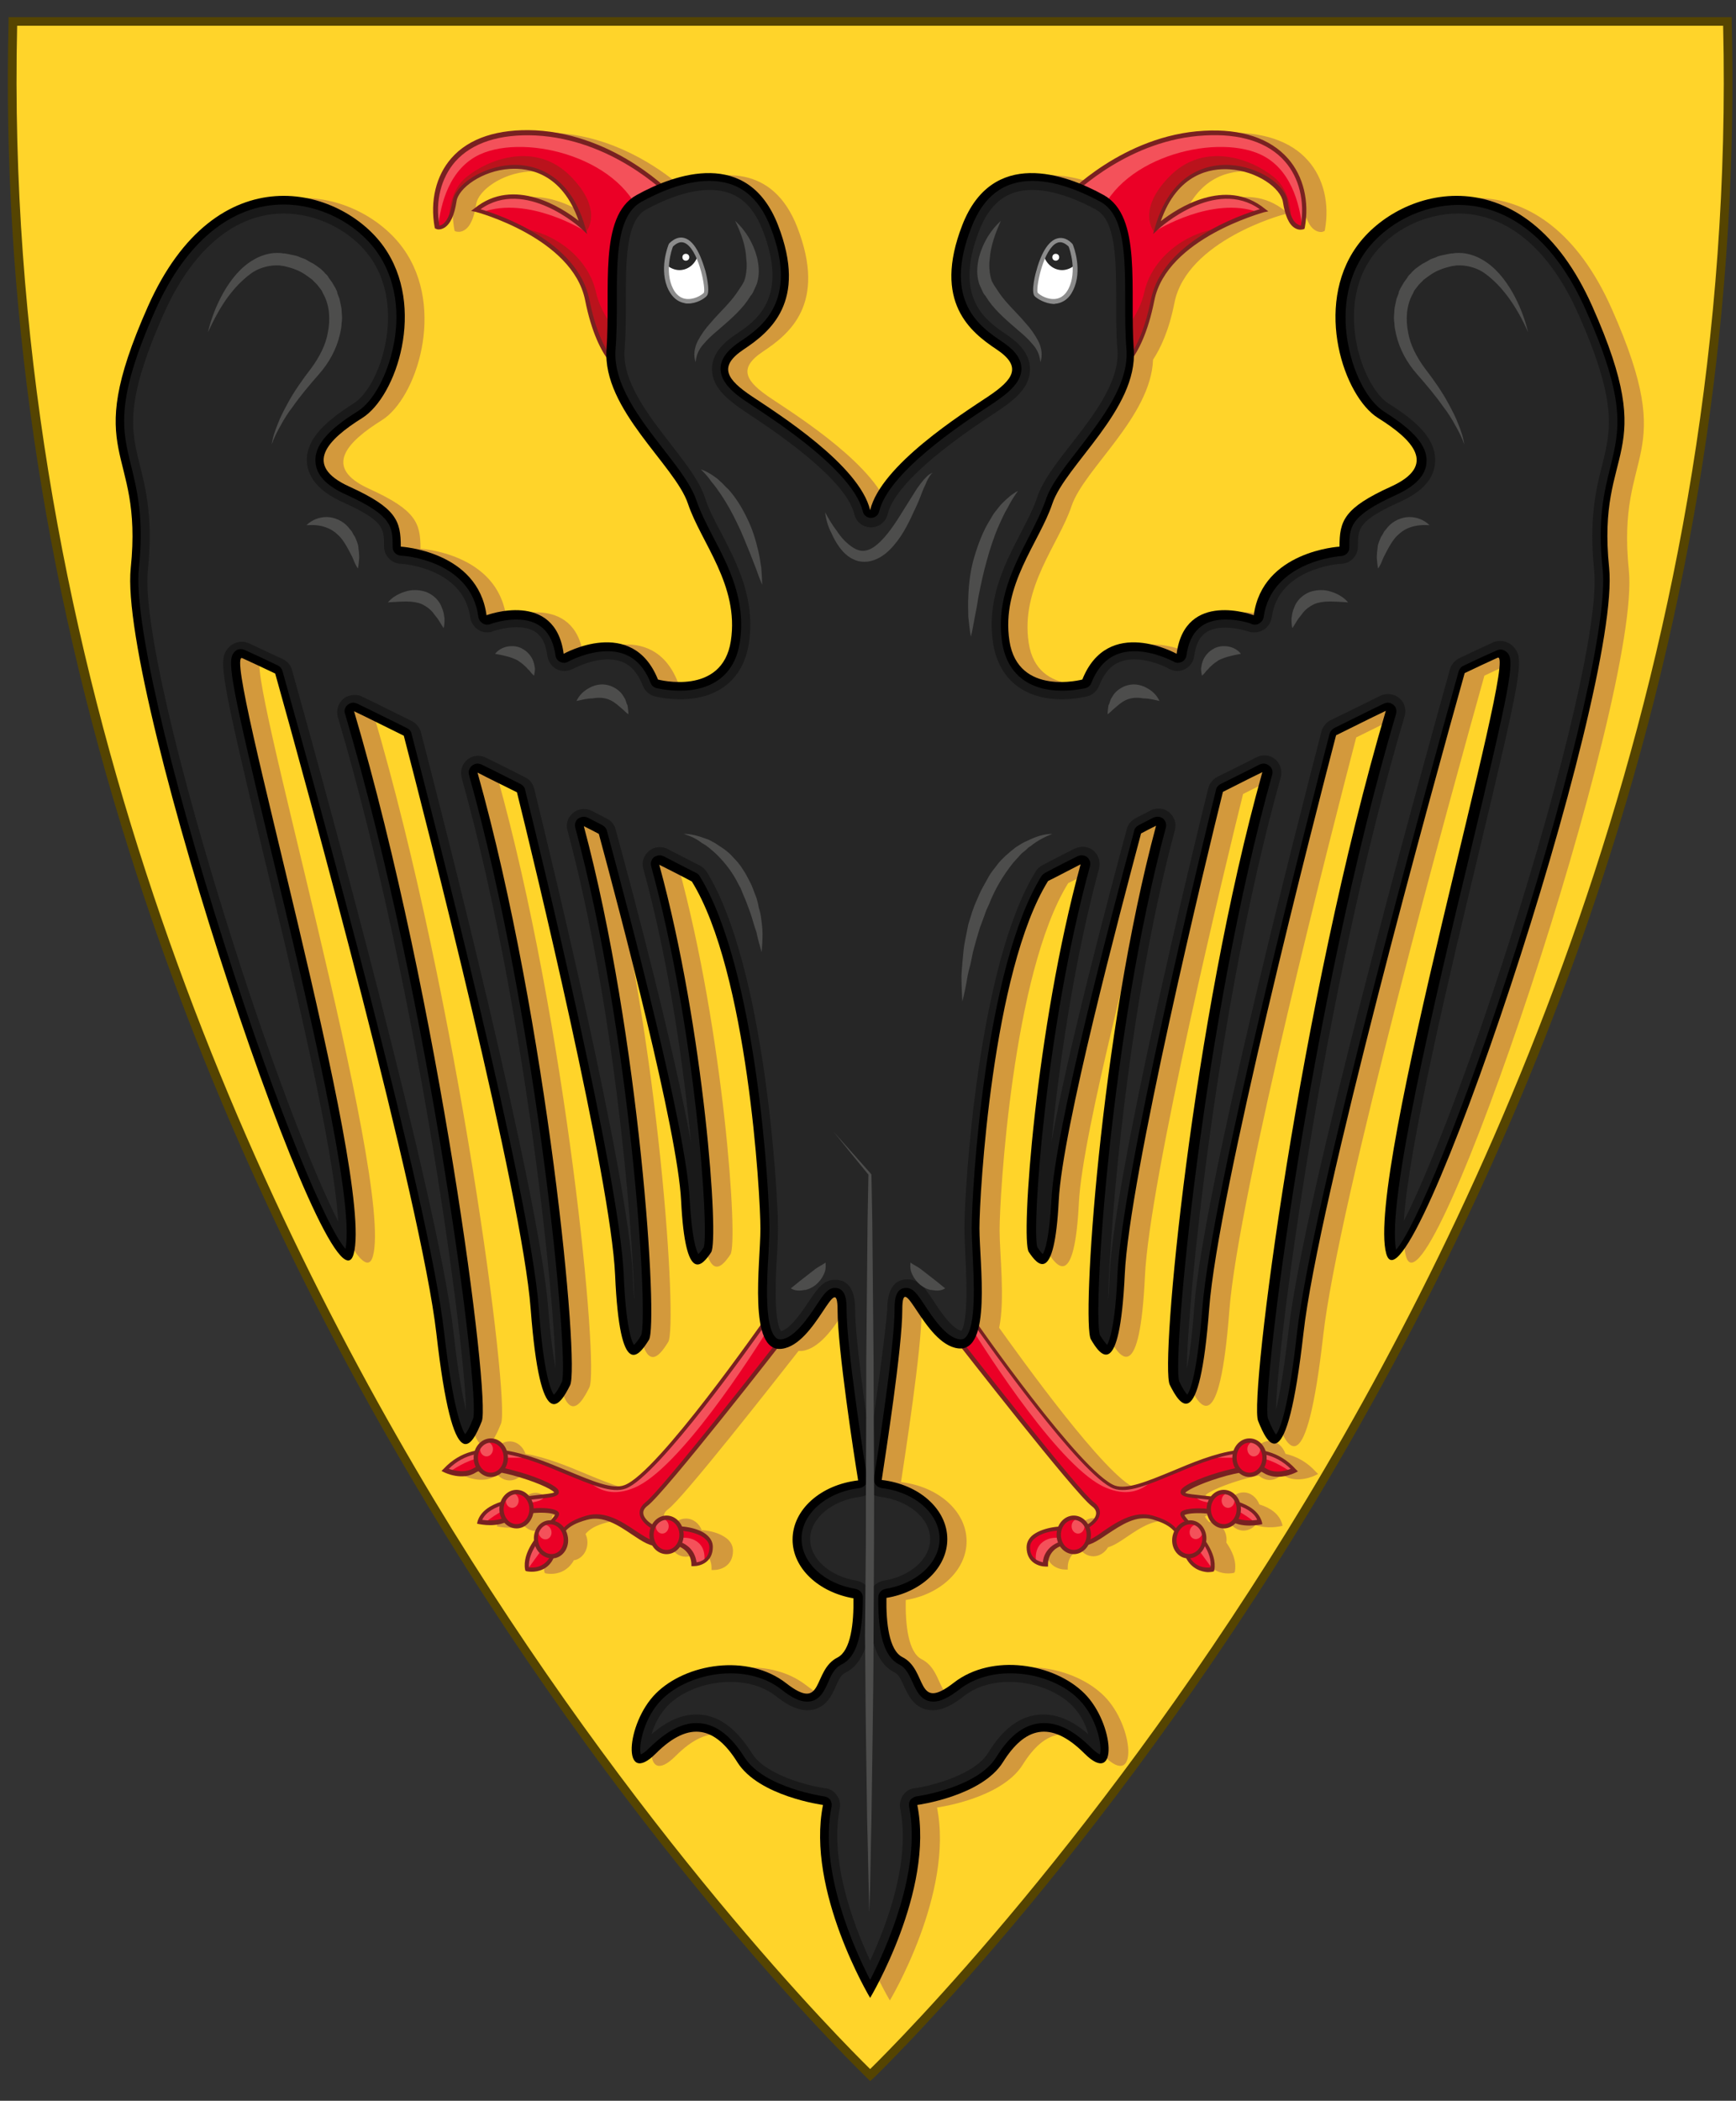 <?xml version="1.0" encoding="utf-8"?>
<!-- Generator: Adobe Illustrator 22.0.1, SVG Export Plug-In . SVG Version: 6.00 Build 0)  -->
<svg version="1.1" id="레이어_1" xmlns="http://www.w3.org/2000/svg" xmlns:xlink="http://www.w3.org/1999/xlink" x="0px"
	 y="0px" viewBox="0 0 405 490" style="enable-background:new 0 0 405 490;" xml:space="preserve">
<rect x="0" y="0" width="405" height="490" fill="#333333" stroke="none"/>
<style type="text/css">
	.st0{fill:#FFD42A;}
	.st1{fill:#554401;}
	.st2{fill:#D3993C;}
	.st3{fill:#EB0026;}
	.st4{fill:#F4515A;}
	.st5{fill:#782121;}
	.st6{fill:#BA131C;}
	.st7{fill:#191919;}
	.st8{fill:#262626;}
	.st9{fill:#FFFFFF;}
	.st10{fill:#8C8C8C;}
	.st11{fill:#4D4D4C;}
</style>
<g>
	<g>
		<path class="st0" d="M403,5H203H3c-7,282,200,479,200,479S410,287,403,5z"/>
	</g>
	<g>
		<path class="st1" d="M203,485.4l-0.7-0.7c-0.5-0.5-52.4-50.3-102.8-134c-29.6-49.1-52.9-100.2-69.2-151.7C9.9,134.7,0.4,69.4,2,5
			l0-1h402l0,1c1.6,64.4-7.9,129.8-28.3,194.1c-16.3,51.5-39.6,102.5-69.2,151.7c-50.4,83.6-102.3,133.5-102.8,134L203,485.4z M4,6
			c-3.3,145,51,266.9,97.2,343.7c47.1,78.2,95.5,126.7,101.8,132.9c6.3-6.2,54.7-54.7,101.8-132.9C351,272.9,405.4,151,402,6H4z"/>
	</g>
	<g>
		<path class="st2" d="M376,72c-16-36-45-28-55-14s-3,35,5,40s14,11,3,16s-12,8-12,14c0,0-18,1-20,16c0,0-16-6-18,9c0,0-16-9-22,6
			c0,0-15,4-17-9s7-23,10-32c2.9-8.6,18.5-20.8,19-34.1c1.7-2.6,3.7-6.7,5-13.3c2.9-14.5,25.4-20.6,25.6-20.6l1-0.2l-0.8-0.6
			c-9.2-7.5-20.5-0.1-24.3,2.9c3.9-11.2,11.7-12.4,16.1-12.1c6.4,0.4,12,4.5,12.4,7.6c0.5,3.2,1.4,5.2,2.8,6.1
			c1,0.6,1.8,0.4,1.9,0.3l0.3-0.1l0.1-0.3c1.1-6.1-0.3-12-3.9-16.1c-4.1-4.7-10.9-6.9-19.6-6.5c-13.6,0.7-24.2,8.1-29.2,12.3
			c-9.2-3.7-21.6-4.9-27.3,9.7c-7,18,2,25,8,29s4,7-2,11s-25,16-27.5,26.5C205,109,186,97,180,93s-8-7-2-11s15-11,8-29
			c-5.7-14.7-18-13.4-27.3-9.7c-5-4.2-15.6-11.6-29.2-12.3c-8.7-0.5-15.5,1.8-19.6,6.5c-3.6,4.1-5,10-3.9,16.1l0.1,0.3l0.3,0.1
			c0.1,0,0.9,0.3,1.9-0.3c1.4-0.8,2.3-2.9,2.8-6.1c0.5-3.2,6-7.2,12.4-7.6c4.4-0.3,12.2,0.9,16.1,12.1c-3.8-3-15.1-10.4-24.3-2.9
			l-0.8,0.6l1,0.2c0.2,0.1,22.7,6.1,25.6,20.6c1.3,6.6,3.2,10.8,5,13.3c0.6,13.3,16.2,25.5,19,34.1c3,9,12,19,10,32s-17,9-17,9
			c-6-15-22-6-22-6c-2-15-18-9-18-9c-2-15-20-16-20-16c0-6-1-9-12-14s-5-11,3-16s15-26,5-40S55,36,39,72s-1,32-4,61s47,178,52,160
			S56,152,61,154c2.4,1.1,5,2.3,7.7,3.6c7.3,26,34.1,123.5,37.6,153.9c4,35.2,8.4,26,10.6,20.5c2.1-5.4-9.9-98.2-29.8-165.6
			c3.8,1.8,7.7,3.8,11.6,5.7c5.1,19.6,27.6,107.1,29.6,133.7c2.3,30.1,6.9,22.4,9.2,17.8c2.3-4.5-5.3-84.9-21.6-142.9
			c3.1,1.6,6.2,3.1,9.2,4.6c3.8,15.3,21.9,90.1,22.9,112.6c1.1,25.1,5.6,18.8,7.9,15.1c2.2-3.7-2.1-71-15.2-119.8
			c1.2,0.6,2.4,1.2,3.5,1.8c4.9,18.1,18.4,69.2,19.2,85.6c1,20,5,15,7,12c1.9-2.8-1.6-52.1-12.1-90.4c4.8,2.4,7.6,3.9,7.6,3.9
			c13,21,16,73,16,81c0,5.2-1.3,16.1,0.1,22.7c-4.7,6.7-24.9,34.8-31.8,37.4c-2.8,1-7.6-1-13.2-3.3c-4.5-1.9-9.6-4-14.4-4.8
			c-0.6-1.7-2-2.9-3.7-2.9c-1.7,0-3.2,1.2-3.7,3c-2.6,0.6-5,1.9-7.1,4.2l-0.5,0.5l0.6,0.3c0.2,0.1,4.3,2.1,7.5,0
			c0.1-0.1,0.3-0.1,0.4-0.2c0.7,0.8,1.7,1.3,2.8,1.3c1,0,1.8-0.4,2.5-1c0.9,0.2,1.8,0.4,2.8,0.6c4.8,1.3,8.9,3.1,9.7,4
			c-0.5,0.3-2.4,0.4-3.8,0.6c-0.7,0.1-1.4,0.2-2.2,0.2c-0.7-0.9-1.8-1.5-2.9-1.5c-1.7,0-3.1,1.2-3.7,2.8c-2.5,0.9-4.6,2.3-5.3,4.5
			l-0.1,0.5l0.5,0.1c0.1,0,3,0.7,5.8-0.3c0.7,0.8,1.7,1.3,2.8,1.3c1.9,0,3.5-1.5,3.9-3.6c2.3-0.2,4.5,0,5.1,0.3
			c-0.1,0.3-0.5,0.8-1,1.3c-0.4,0-0.8,0-1.1,0.1c-2,0.5-3.2,2.5-2.9,4.7c-1.4,2-2.4,4.3-2,6.7l0.1,0.3l0.3,0.1c0,0,0.5,0.1,1.2,0.1
			c1.4,0,3.8-0.5,5.3-3.2c0.1,0,0.1,0,0.2,0c2.1-0.5,3.4-2.9,2.8-5.3c-0.1-0.3-0.2-0.6-0.3-0.8c0.9-1.1,2.3-2,5-2.7
			c3.8-1.1,7.3,1.3,10.5,3.4c1.6,1.1,3.1,2.1,4.5,2.5c0.7,1.3,2,2.1,3.4,2.1c1.3,0,2.4-0.7,3.1-1.7c0.4,0.2,0.8,0.4,1.2,0.7
			c1.1,0.9,1.7,2.1,1.7,3.6v0.5h0.5c1.6,0,4.5-0.9,4.5-4.5c0-1.3-0.7-2.5-2.1-3.3c-1.4-0.9-3.4-1.4-5.2-1.5c-0.6-1.6-2-2.7-3.7-2.7
			c-1.4,0-2.6,0.8-3.3,2c-0.6-0.4-1.2-0.9-1.5-1.5c-0.6-1-0.4-1.9,0.7-2.7c3.5-2.6,24.2-29,30.4-36.9c0.3,0,0.5,0,0.8,0
			c8-1,13-19,13-9c0,8.8,3.8,33.7,4.8,39.7c-8.7,1-15.3,6.8-15.3,13.8c0,6.7,6.1,12.3,14.2,13.7c0.1,5.8-0.6,12.2-3.7,13.8
			c-6,3-3,13-12,6s-23.5-4.5-30.5,2.5s-8,22,0,14s14-6,19,2s20,10,20,10c-4,20,11,45,11,45s15-25,11-45c0,0,15-2,20-10s11-10,19-2
			s7-7,0-14S236,386,227,393s-6-3-12-6c-3.1-1.6-3.8-8-3.7-13.8c8.1-1.3,14.2-7,14.2-13.7c0-7-6.6-12.8-15.3-13.8
			c0.9-6,4.8-30.9,4.8-39.7c0-10,5,8,13,9c0.3,0,0.6,0,0.8,0c6.2,7.9,26.9,34.3,30.4,36.9c1.1,0.8,1.3,1.7,0.7,2.7
			c-0.4,0.6-0.9,1.1-1.5,1.5c-0.7-1.2-1.9-2-3.3-2c-1.6,0-3,1.1-3.7,2.7c-1.8,0.1-3.8,0.6-5.2,1.5c-1.4,0.9-2.1,2-2.1,3.3
			c0,3.6,2.9,4.5,4.5,4.5h0.5v-0.5c0-1.5,0.6-2.7,1.7-3.6c0.4-0.3,0.7-0.5,1.2-0.7c0.7,1.1,1.9,1.7,3.1,1.7c1.4,0,2.7-0.9,3.4-2.1
			c1.4-0.4,2.9-1.4,4.5-2.5c3.1-2.1,6.7-4.5,10.5-3.4c2.7,0.8,4.1,1.7,5,2.7c-0.1,0.3-0.2,0.5-0.3,0.8c-0.6,2.4,0.7,4.8,2.8,5.3
			c0.1,0,0.1,0,0.2,0c1.5,2.7,3.8,3.2,5.3,3.2c0.7,0,1.2-0.1,1.2-0.1l0.3-0.1l0.1-0.3c0.4-2.4-0.6-4.7-2-6.7
			c0.3-2.2-0.9-4.3-2.9-4.7c-0.4-0.1-0.8-0.1-1.1-0.1c-0.5-0.5-0.9-1-1-1.3c0.6-0.4,2.8-0.6,5.1-0.3c0.4,2,2,3.6,3.9,3.6
			c1.1,0,2.1-0.5,2.8-1.3c2.8,1,5.7,0.3,5.8,0.3l0.5-0.1l-0.1-0.5c-0.7-2.3-2.7-3.7-5.3-4.5c-0.6-1.6-2-2.8-3.7-2.8
			c-1.2,0-2.2,0.6-2.9,1.5c-0.8-0.1-1.5-0.2-2.2-0.2c-1.5-0.2-3.3-0.3-3.8-0.6c0.7-0.9,4.9-2.7,9.7-4c1-0.3,1.9-0.5,2.8-0.6
			c0.7,0.6,1.6,1,2.5,1c1.1,0,2.1-0.5,2.8-1.3c0.2,0.1,0.3,0.1,0.4,0.2c3.2,2.1,7.3,0.1,7.5,0l0.6-0.3l-0.5-0.5
			c-2.1-2.3-4.5-3.6-7.1-4.2c-0.6-1.7-2-3-3.7-3c-1.7,0-3.1,1.2-3.7,2.9c-4.9,0.8-9.9,2.9-14.4,4.8c-5.6,2.3-10.4,4.4-13.2,3.3
			c-6.9-2.6-27-30.7-31.8-37.4c1.4-6.6,0.1-17.4,0.1-22.7c0-8,3-60,16-81c0,0,2.8-1.4,7.6-3.9c-10.5,38.3-14,87.5-12.1,90.4
			c2,3,6,8,7-12c0.8-16.4,14.4-67.5,19.2-85.6c1.1-0.6,2.3-1.2,3.5-1.8c-13.1,48.8-17.4,116.1-15.2,119.8c2.2,3.8,6.7,10,7.9-15.1
			c1-22.5,19.1-97.3,22.9-112.6c3-1.5,6.1-3.1,9.2-4.6c-16.3,58.1-23.9,138.4-21.6,142.9c2.3,4.6,6.9,12.3,9.2-17.8
			c2-26.7,24.5-114.2,29.6-133.7c3.9-1.9,7.8-3.9,11.6-5.7C308,233.8,296,326.6,298.1,332c2.2,5.5,6.6,14.7,10.6-20.5
			c3.4-30.4,30.3-127.9,37.6-153.9c2.7-1.3,5.3-2.5,7.7-3.6c5-2-31,121-26,139s55-131,52-160S392,108,376,72z"/>
		<g>
			<path class="st3" d="M166,361c0,1.8-0.8,2.8-1.7,3.3c-1.1,0.7-2.3,0.7-2.3,0.7c0-4-4-6-8-5c-0.6,0.1-1.1,0.1-1.8-0.1h0
				c-3.9-1.2-9.2-7.6-15.2-5.9c-7,2-6,5-8,9c-1.8,3.7-5.4,3.1-5.9,3c0,0-0.1,0-0.1,0c-0.8-4.6,4.4-9.3,6.4-11.6
				c0.6-0.7,0.8-1.2,0.6-1.4c-1-1-8-1-11,1c-2,1.3-4.5,1.3-5.9,1.2c-0.7-0.1-1.1-0.2-1.1-0.2c1.4-4.9,10.3-5.4,15-5.9
				c2-0.2,3.3-0.5,3-1.1c-1-2-16-7-19-5c-2.1,1.4-4.8,0.8-6.1,0.3c-0.5-0.2-0.9-0.3-0.9-0.3c5.1-5.5,12-5.1,18.8-3
				c5.2,1.6,10.5,4.2,14.9,5.8c3.4,1.3,6.3,2,8.3,1.2c8-3,33-39,33-39l4,4c0,0-28,36-32,39s3,7,5,6S166,357,166,361z"/>
		</g>
		<g>
			<path class="st3" d="M157,46l-1.4,5.3l-8,29.8L146,87c0,0-6-2-9-17c-1.6-8.1-9-13.5-15.5-16.8c-3.7-1.9-7.1-3.1-9-3.7h0
				c-1-0.3-1.5-0.5-1.5-0.5c10.4-8.5,23.6,2.7,24.9,3.9C136,53,136,53,136,53c0,0,0,0,0-0.1c-0.1-0.4-0.3-0.8-0.4-1.2
				c-7-20.8-28.6-11.6-29.6-4.7c-0.3,2-0.7,3.3-1.2,4.3c0,0,0,0,0,0c-0.2,0.4-0.5,0.7-0.7,1c-0.8,0.8-1.5,0.8-1.9,0.8
				c-0.1,0-0.2,0-0.2,0c-2-11,4-23,23-22S157,46,157,46z"/>
		</g>
		<g>
			<path class="st4" d="M179.9,308.9c-4.5,7.3-21.5,33.8-31.9,38.1c-4.7,2-8,0.8-10.3-1.2c3.4,1.3,6.3,2,8.3,1.2c8-3,33-39,33-39
				L179.9,308.9z"/>
		</g>
		<g>
			<path class="st4" d="M122.8,340H113c-3,0-6.5,2.2-8.1,3.3c-0.5-0.2-0.9-0.3-0.9-0.3C109.1,337.5,116,337.9,122.8,340z"/>
		</g>
		<g>
			<path class="st4" d="M127,349.1c-0.7,1.7-5.6,1.2-9,2.9c-2,1-3.7,2.2-4.9,3.2c-0.7-0.1-1.1-0.2-1.1-0.2
				C113.4,350.1,122.3,349.6,127,349.1z"/>
		</g>
		<g>
			<path class="st4" d="M129.4,354.4c0,1.7-1.1,4.6-3.4,7.6c-1.1,1.5-2.1,2.9-2.9,4c0,0-0.1,0-0.1,0
				C122.2,361.4,127.4,356.7,129.4,354.4z"/>
		</g>
		<g>
			<path class="st4" d="M164.3,364.3c-1.1,0.7-2.3,0.7-2.3,0.7c0-4-4-6-8-5c-0.6,0.1-1.1,0.1-1.8-0.1c2.3-0.1,4.8-0.4,5.8-0.9
				C159.8,358.1,165,358.8,164.3,364.3z"/>
		</g>
		<g>
			<g>
				<path class="st5" d="M124.1,366.6c-0.7,0-1.2-0.1-1.2-0.1l-0.3-0.1l-0.1-0.3c-0.7-4.1,2.9-8.1,5.3-10.7c0.7-0.8,1.5-1.7,1.7-2.1
					c-1.1-0.7-7.4-0.8-10.3,1.1c-3.1,2.1-7.2,1.1-7.4,1.1l-0.5-0.1l0.1-0.5c1.4-4.8,9-5.6,14.1-6.2c1.5-0.2,3.3-0.3,3.8-0.6
					c-0.7-0.9-4.9-2.7-9.7-4c-4.2-1.1-7.5-1.4-8.5-0.7c-3.2,2.1-7.3,0.1-7.5,0l-0.6-0.3l0.5-0.5c7.8-8.4,19.6-3.4,29,0.5
					c5.6,2.3,10.4,4.4,13.2,3.3c7.8-2.9,32.5-38.5,32.8-38.8l0.3-0.5l4.7,4.7l-0.3,0.3c-1.1,1.5-28.1,36.1-32.1,39.1
					c-1.1,0.8-1.3,1.7-0.7,2.7c1.1,1.8,4.2,3,5.2,2.5c1.6-0.8,6.1-0.4,8.6,1.1c1.4,0.9,2.1,2,2.1,3.3c0,3.6-2.9,4.5-4.5,4.5h-0.5
					V365c0-1.5-0.6-2.7-1.7-3.6c-1.4-1.1-3.6-1.5-5.7-0.9c-1.9,0.5-4.1-1-6.5-2.6c-3.1-2.1-6.7-4.5-10.5-3.4c-5.1,1.4-5.7,3.3-6.6,6
					c-0.3,0.8-0.6,1.8-1.1,2.8C128,366.1,125.5,366.6,124.1,366.6z M123.4,365.6c0.9,0.1,3.6,0.2,5.1-2.8c0.5-0.9,0.8-1.8,1.1-2.7
					c0.9-2.7,1.7-5,7.3-6.6c4.2-1.2,8.2,1.4,11.3,3.5c2.3,1.5,4.2,2.8,5.7,2.5c2.4-0.6,4.9-0.2,6.5,1.1c1.2,0.9,1.9,2.3,2.1,3.8
					c1-0.1,3-0.8,3-3.5c0-1-0.6-1.8-1.7-2.5c-2.3-1.4-6.4-1.7-7.6-1.1c-1.6,0.8-5.2-0.8-6.5-2.9c-0.9-1.4-0.5-2.9,0.9-4
					c3.7-2.8,28.7-34.8,31.6-38.6l-3.3-3.3c-3.2,4.5-25.3,35.8-32.9,38.7c-3.2,1.2-8.1-0.9-13.9-3.3c-9-3.8-20.1-8.5-27.4-1.3
					c1.2,0.4,3.8,1.1,5.9-0.2c1.8-1.2,6.6-0.2,9.3,0.6c3.9,1,9.6,3.1,10.4,4.6c0.1,0.3,0.1,0.5,0,0.8c-0.4,0.7-1.7,0.9-4.7,1.2
					c-4.6,0.5-11.4,1.2-13.1,4.9c1.2,0.2,3.9,0.4,6.1-1c3.1-2.1,10.4-2.2,11.6-0.9c0.7,0.7-0.2,1.6-1.8,3.4
					C126.4,358.4,123.1,362,123.4,365.6z"/>
			</g>
		</g>
		<g>
			<ellipse class="st3" cx="114.5" cy="340" rx="3.5" ry="4"/>
		</g>
		<g>
			<ellipse class="st4" cx="113.5" cy="338" rx="1.5" ry="1.7"/>
		</g>
		<g>
			<g>
				<path class="st5" d="M114.5,344.5c-2.2,0-4-2-4-4.5s1.8-4.5,4-4.5s4,2,4,4.5S116.7,344.5,114.5,344.5z M114.5,336.5
					c-1.7,0-3,1.6-3,3.5s1.3,3.5,3,3.5s3-1.6,3-3.5S116.2,336.5,114.5,336.5z"/>
			</g>
		</g>
		<g>
			<ellipse class="st3" cx="120.5" cy="352" rx="3.5" ry="4"/>
		</g>
		<g>
			<ellipse class="st4" cx="119.5" cy="350" rx="1.5" ry="1.7"/>
		</g>
		<g>
			<g>
				<path class="st5" d="M120.5,356.5c-2.2,0-4-2-4-4.5s1.8-4.5,4-4.5s4,2,4,4.5S122.7,356.5,120.5,356.5z M120.5,348.5
					c-1.7,0-3,1.6-3,3.5s1.3,3.5,3,3.5s3-1.6,3-3.5S122.2,348.5,120.5,348.5z"/>
			</g>
		</g>
		<g>
			<ellipse class="st3" cx="155.5" cy="358" rx="3.5" ry="4"/>
		</g>
		<g>
			<ellipse class="st4" cx="154.5" cy="356" rx="1.5" ry="1.7"/>
		</g>
		<g>
			<g>
				<path class="st5" d="M155.5,362.5c-2.2,0-4-2-4-4.5s1.8-4.5,4-4.5s4,2,4,4.5S157.7,362.5,155.5,362.5z M155.5,354.5
					c-1.7,0-3,1.6-3,3.5s1.3,3.5,3,3.5s3-1.6,3-3.5S157.2,354.5,155.5,354.5z"/>
			</g>
		</g>
		<g>
			<ellipse transform="matrix(0.972 -0.236 0.236 0.972 -81.07 40.451)" class="st3" cx="128.5" cy="359" rx="3.5" ry="4"/>
		</g>
		<g>
			
				<ellipse transform="matrix(0.972 -0.236 0.236 0.972 -80.708 40.062)" class="st4" cx="127.1" cy="357.3" rx="1.5" ry="1.7"/>
		</g>
		<g>
			<g>
				<path class="st5" d="M129.6,363.4c-2.1,0.5-4.4-1-4.9-3.4c-0.6-2.4,0.7-4.8,2.8-5.3c2.1-0.5,4.4,1,4.9,3.4
					C133,360.5,131.7,362.9,129.6,363.4z M127.7,355.6c-1.6,0.4-2.5,2.2-2.1,4.1s2.1,3.1,3.7,2.7c1.6-0.4,2.5-2.2,2.1-4.1
					S129.3,355.2,127.7,355.6z"/>
			</g>
		</g>
		<g>
			<path class="st4" d="M157,46l-1.4,5.3L150,52c-4-15-27-21-38-16c-7.2,3.3-9.2,11.6-9.8,17c-0.1,0-0.2,0-0.2,0c-2-11,4-23,23-22
				S157,46,157,46z"/>
		</g>
		<g>
			<path class="st4" d="M136.3,53.8c0,0-13.1-8.2-23.8-4.3c0,0,0,0,0,0c-1-0.3-1.5-0.5-1.5-0.5c10.4-8.5,23.6,2.7,24.9,3.9
				L136.3,53.8z"/>
		</g>
		<g>
			<path class="st6" d="M147.6,81.1L146,87c0,0-6-2-9-17c-1.6-8.1-9-13.5-15.5-16.8c8.7,1.3,15.8,7.4,17.5,14.8
				C140.3,74,144.8,78.7,147.6,81.1z"/>
		</g>
		<g>
			<path class="st6" d="M136.8,54l-0.8-1.1c-0.1-0.4-0.3-0.8-0.4-1.2c-7-20.8-28.6-11.6-29.6-4.7c-0.3,2-0.7,3.3-1.2,4.3
				c0-2.8,0.6-7.1,3.9-9.9C114,37,125,33,133,41S136.8,54,136.8,54z"/>
		</g>
		<g>
			<g>
				<path class="st5" d="M146.3,87.6l-0.5-0.2c-0.3-0.1-6.3-2.3-9.3-17.4c-2.9-14.5-25.4-20.6-25.6-20.6l-1-0.2l0.8-0.6
					c9.2-7.5,20.5-0.1,24.3,2.9c-3.9-11.2-11.7-12.4-16.1-12.1c-6.4,0.4-12,4.5-12.4,7.6c-0.5,3.2-1.4,5.2-2.8,6.1
					c-1,0.6-1.8,0.4-1.9,0.3l-0.3-0.1l-0.1-0.3c-1.1-6.1,0.3-12,3.9-16.1c4.1-4.7,10.9-6.9,19.6-6.5c19,1,32.2,15,32.3,15.2l0.2,0.2
					L146.3,87.6z M112.1,48.8c4.5,1.3,22.7,7.6,25.4,21.1c2.4,12.1,6.7,15.5,8.2,16.4l10.8-40.1c-1.7-1.7-14.1-13.7-31.5-14.6
					c-8.4-0.4-14.9,1.7-18.8,6.1c-3.3,3.8-4.7,9.2-3.7,14.9c0.2,0,0.5-0.1,0.8-0.3c0.7-0.5,1.7-1.8,2.3-5.3c0.6-4,6.9-8,13.3-8.5
					c4-0.3,13.6,0.6,17.6,14.4l0.5,1.7l-1.3-1.2C135.5,53.2,122.5,41.4,112.1,48.8z"/>
			</g>
		</g>
		<g>
			<path class="st3" d="M240,361c0,1.8,0.8,2.8,1.7,3.3c1.1,0.7,2.3,0.7,2.3,0.7c0-4,4-6,8-5c0.6,0.1,1.1,0.1,1.8-0.1h0
				c3.9-1.2,9.2-7.6,15.2-5.9c7,2,6,5,8,9c1.8,3.7,5.4,3.1,5.9,3c0,0,0.1,0,0.1,0c0.8-4.6-4.4-9.3-6.4-11.6
				c-0.6-0.7-0.8-1.2-0.6-1.4c1-1,8-1,11,1c2,1.3,4.5,1.3,5.9,1.2c0.7-0.1,1.1-0.2,1.1-0.2c-1.4-4.9-10.3-5.4-15-5.9
				c-2-0.2-3.3-0.5-3-1.1c1-2,16-7,19-5c2.1,1.4,4.8,0.8,6.1,0.3c0.5-0.2,0.9-0.3,0.9-0.3c-5.1-5.5-12-5.1-18.8-3
				c-5.2,1.6-10.5,4.2-14.9,5.8c-3.4,1.3-6.3,2-8.3,1.2c-8-3-33-39-33-39l-4,4c0,0,28,36,32,39s-3,7-5,6S240,357,240,361z"/>
		</g>
		<g>
			<path class="st3" d="M249,46l1.4,5.3l8,29.8L260,87c0,0,6-2,9-17c1.6-8.1,9-13.5,15.5-16.8c3.7-1.9,7.1-3.1,9-3.7h0
				c1-0.3,1.5-0.5,1.5-0.5c-10.4-8.5-23.6,2.7-24.9,3.9C270,53,270,53,270,53c0,0,0,0,0-0.1c0.1-0.4,0.3-0.8,0.4-1.2
				c7-20.8,28.6-11.6,29.6-4.7c0.3,2,0.7,3.3,1.2,4.3c0,0,0,0,0,0c0.2,0.4,0.5,0.7,0.7,1c0.8,0.8,1.5,0.8,1.9,0.8c0.1,0,0.2,0,0.2,0
				c2-11-4-23-23-22S249,46,249,46z"/>
		</g>
		<g>
			<path class="st4" d="M226.1,308.9c4.5,7.3,21.5,33.8,31.9,38.1c4.7,2,8,0.8,10.3-1.2c-3.4,1.3-6.3,2-8.3,1.2c-8-3-33-39-33-39
				L226.1,308.9z"/>
		</g>
		<g>
			<path class="st4" d="M283.2,340h9.8c3,0,6.5,2.2,8.1,3.3c0.5-0.2,0.9-0.3,0.9-0.3C296.9,337.5,290,337.9,283.2,340z"/>
		</g>
		<g>
			<path class="st4" d="M279,349.1c0.7,1.7,5.6,1.2,9,2.9c2,1,3.7,2.2,4.9,3.2c0.7-0.1,1.1-0.2,1.1-0.2
				C292.6,350.1,283.7,349.6,279,349.1z"/>
		</g>
		<g>
			<path class="st4" d="M276.6,354.4c0,1.7,1.1,4.6,3.4,7.6c1.1,1.5,2.1,2.9,2.9,4c0,0,0.1,0,0.1,0
				C283.8,361.4,278.6,356.7,276.6,354.4z"/>
		</g>
		<g>
			<path class="st4" d="M241.7,364.3c1.1,0.7,2.3,0.7,2.3,0.7c0-4,4-6,8-5c0.6,0.1,1.1,0.1,1.8-0.1c-2.3-0.1-4.8-0.4-5.8-0.9
				C246.2,358.1,241,358.8,241.7,364.3z"/>
		</g>
		<g>
			<g>
				<path class="st5" d="M276.6,363.2c-0.5-1-0.8-2-1.1-2.8c-0.9-2.6-1.5-4.5-6.6-6c-3.8-1.1-7.3,1.3-10.5,3.4
					c-2.5,1.7-4.6,3.1-6.5,2.6c-2.1-0.5-4.2-0.2-5.7,0.9c-1.1,0.9-1.7,2.1-1.7,3.6v0.5H244c-1.6,0-4.5-0.9-4.5-4.5
					c0-1.3,0.7-2.5,2.1-3.3c2.5-1.5,7-2,8.6-1.1c0.9,0.5,4.1-0.7,5.2-2.5c0.6-1,0.4-1.9-0.7-2.7c-4-3-30.9-37.6-32.1-39.1l-0.3-0.3
					l4.7-4.7l0.3,0.5c0.2,0.4,25,35.9,32.8,38.8c2.8,1,7.6-1,13.2-3.3c9.5-4,21.3-9,29-0.5l0.5,0.5l-0.6,0.3c-0.2,0.1-4.3,2.1-7.5,0
					c-1-0.7-4.3-0.4-8.5,0.7c-4.8,1.3-8.9,3.1-9.7,4c0.5,0.3,2.4,0.4,3.8,0.6c5.1,0.5,12.7,1.3,14.1,6.2l0.1,0.5l-0.5,0.1
					c-0.2,0-4.3,1-7.4-1.1c-2.8-1.9-9.2-1.8-10.3-1.1c0.2,0.4,1,1.3,1.7,2.1c2.4,2.6,6,6.6,5.3,10.7l-0.1,0.3l-0.3,0.1
					c0,0-0.5,0.1-1.2,0.1C280.5,366.6,278,366.1,276.6,363.2z M277.4,356c-1.6-1.7-2.5-2.7-1.8-3.4c1.2-1.2,8.6-1.1,11.6,0.9
					c2.1,1.4,4.9,1.2,6.1,1c-1.6-3.7-8.5-4.4-13.1-4.9c-3-0.3-4.3-0.5-4.7-1.2c-0.1-0.2-0.1-0.5,0-0.8c0.7-1.5,6.5-3.6,10.4-4.6
					c2.7-0.7,7.5-1.8,9.3-0.6c2,1.4,4.7,0.7,5.9,0.2c-7.3-7.2-18.4-2.5-27.4,1.3c-5.8,2.4-10.7,4.5-13.9,3.3
					c-7.6-2.9-29.7-34.2-32.9-38.7l-3.3,3.3c2.9,3.7,27.9,35.8,31.6,38.6c1.5,1.1,1.8,2.6,0.9,4c-1.3,2-4.9,3.6-6.5,2.9
					c-1.2-0.6-5.3-0.4-7.6,1.1c-1.1,0.7-1.7,1.5-1.7,2.5c0,2.7,2.1,3.3,3,3.5c0.1-1.5,0.9-2.9,2.1-3.8c1.7-1.3,4.1-1.7,6.5-1.1
					c1.5,0.4,3.5-0.9,5.7-2.5c3.1-2.1,7.1-4.7,11.3-3.5c5.6,1.6,6.3,3.9,7.3,6.6c0.3,0.8,0.6,1.7,1.1,2.7c1.5,3,4.2,2.9,5.1,2.8
					C282.9,362,279.6,358.4,277.4,356z"/>
			</g>
		</g>
		<g>
			<ellipse class="st3" cx="291.5" cy="340" rx="3.5" ry="4"/>
		</g>
		<g>
			<ellipse class="st4" cx="292.5" cy="338" rx="1.5" ry="1.7"/>
		</g>
		<g>
			<g>
				<path class="st5" d="M287.5,340c0-2.5,1.8-4.5,4-4.5s4,2,4,4.5s-1.8,4.5-4,4.5S287.5,342.5,287.5,340z M288.5,340
					c0,1.9,1.3,3.5,3,3.5s3-1.6,3-3.5s-1.3-3.5-3-3.5S288.5,338.1,288.5,340z"/>
			</g>
		</g>
		<g>
			<ellipse class="st3" cx="285.5" cy="352" rx="3.5" ry="4"/>
		</g>
		<g>
			<ellipse class="st4" cx="286.5" cy="350" rx="1.5" ry="1.7"/>
		</g>
		<g>
			<g>
				<path class="st5" d="M281.5,352c0-2.5,1.8-4.5,4-4.5s4,2,4,4.5s-1.8,4.5-4,4.5S281.5,354.5,281.5,352z M282.5,352
					c0,1.9,1.3,3.5,3,3.5s3-1.6,3-3.5s-1.3-3.5-3-3.5S282.5,350.1,282.5,352z"/>
			</g>
		</g>
		<g>
			<ellipse class="st3" cx="250.5" cy="358" rx="3.5" ry="4"/>
		</g>
		<g>
			<ellipse class="st4" cx="251.5" cy="356" rx="1.5" ry="1.7"/>
		</g>
		<g>
			<g>
				<path class="st5" d="M246.5,358c0-2.5,1.8-4.5,4-4.5s4,2,4,4.5s-1.8,4.5-4,4.5S246.5,360.5,246.5,358z M247.5,358
					c0,1.9,1.3,3.5,3,3.5s3-1.6,3-3.5s-1.3-3.5-3-3.5S247.5,356.1,247.5,358z"/>
			</g>
		</g>
		<g>
			
				<ellipse transform="matrix(0.236 -0.972 0.972 0.236 -136.835 543.969)" class="st3" cx="277.5" cy="359" rx="4" ry="3.5"/>
		</g>
		<g>
			
				<ellipse transform="matrix(0.236 -0.972 0.972 0.236 -134.073 544.067)" class="st4" cx="278.9" cy="357.3" rx="1.7" ry="1.5"/>
		</g>
		<g>
			<g>
				<path class="st5" d="M273.6,358.1c0.6-2.4,2.8-3.9,4.9-3.4c2.1,0.5,3.4,2.9,2.8,5.3c-0.6,2.4-2.8,3.9-4.9,3.4
					C274.3,362.9,273,360.5,273.6,358.1z M274.6,358.3c-0.5,1.9,0.5,3.7,2.1,4.1c1.6,0.4,3.3-0.8,3.7-2.7s-0.5-3.7-2.1-4.1
					C276.7,355.2,275,356.4,274.6,358.3z"/>
			</g>
		</g>
		<g>
			<path class="st4" d="M249,46l1.4,5.3L256,52c4-15,27-21,38-16c7.2,3.3,9.2,11.6,9.8,17c0.1,0,0.2,0,0.2,0c2-11-4-23-23-22
				S249,46,249,46z"/>
		</g>
		<g>
			<path class="st4" d="M269.7,53.8c0,0,13.1-8.2,23.8-4.3c0,0,0,0,0,0c1-0.3,1.5-0.5,1.5-0.5c-10.4-8.5-23.6,2.7-24.9,3.9
				L269.7,53.8z"/>
		</g>
		<g>
			<path class="st6" d="M258.4,81.1L260,87c0,0,6-2,9-17c1.6-8.1,9-13.5,15.5-16.8c-8.7,1.3-15.8,7.4-17.5,14.8
				C265.7,74,261.2,78.7,258.4,81.1z"/>
		</g>
		<g>
			<path class="st6" d="M269.2,54l0.8-1.1c0.1-0.4,0.3-0.8,0.4-1.2c7-20.8,28.6-11.6,29.6-4.7c0.3,2,0.7,3.3,1.2,4.3
				c0-2.8-0.6-7.1-3.9-9.9C292,37,281,33,273,41S269.2,54,269.2,54z"/>
		</g>
		<g>
			<g>
				<path class="st5" d="M248.4,45.9l0.2-0.2c0.1-0.1,13.4-14.2,32.3-15.2c8.7-0.5,15.5,1.8,19.6,6.5c3.6,4.1,5,10,3.9,16.1
					l-0.1,0.3l-0.3,0.1c-0.1,0-0.9,0.3-1.9-0.3c-1.4-0.8-2.3-2.9-2.8-6.1c-0.5-3.2-6-7.2-12.4-7.6c-4.4-0.3-12.2,0.9-16.1,12.1
					c3.8-3,15.1-10.4,24.3-2.9l0.8,0.6l-1,0.2c-0.2,0.1-22.7,6.1-25.6,20.6c-3,15.1-9.1,17.3-9.3,17.4l-0.5,0.2L248.4,45.9z
					 M270.3,53.4l-1.3,1.2l0.5-1.7c4-13.8,13.7-14.7,17.6-14.4c6.4,0.4,12.8,4.5,13.3,8.5c0.5,3.5,1.5,4.9,2.3,5.3
					c0.3,0.2,0.6,0.3,0.8,0.3c0.9-5.7-0.4-11.1-3.7-14.9c-3.9-4.5-10.4-6.6-18.8-6.1c-17.3,0.9-29.8,13-31.5,14.6l10.8,40.1
					c1.4-0.8,5.8-4.3,8.2-16.4c2.7-13.5,20.9-19.8,25.4-21.1C283.5,41.4,270.5,53.2,270.3,53.4z"/>
			</g>
		</g>
		<path d="M371.5,71.5c-16-36-45-28-55-14s-3,35,5,40s14,11,3,16s-12,8-12,14c0,0-18,1-20,16c0,0-16-6-18,9c0,0-16-9-22,6
			c0,0-15,4-17-9s7-23,10-32s20-22,19-36s2-31-7-36s-26-11-33,7s2,25,8,29s4,7-2,11s-25,16-27.5,26.5c-2.5-10.5-21.5-22.5-27.5-26.5
			s-8-7-2-11s15-11,8-29s-24-12-33-7s-6,22-7,36s16,27,19,36s12,19,10,32s-17,9-17,9c-6-15-22-6-22-6c-2-15-18-9-18-9
			c-2-15-20-16-20-16c0-6-1-9-12-14s-5-11,3-16s15-26,5-40s-39-22-55,14s-1,32-4,61s47,178,52,160s-31-141-26-139
			c2.4,1.1,5,2.3,7.7,3.6c7.3,26,34.1,123.5,37.6,153.9c4,35.2,8.4,26,10.6,20.5c2.1-5.4-9.9-98.2-29.8-165.6
			c3.8,1.8,7.7,3.8,11.6,5.7c5.1,19.6,27.6,107.1,29.6,133.7c2.3,30.1,6.9,22.4,9.2,17.8c2.3-4.5-5.3-84.9-21.6-142.9
			c3.1,1.6,6.2,3.1,9.2,4.6c3.8,15.3,21.9,90.1,22.9,112.6c1.1,25.1,5.6,18.8,7.9,15.1c2.2-3.7-2.1-71-15.2-119.8
			c1.2,0.6,2.4,1.2,3.5,1.8c4.9,18.1,18.4,69.2,19.2,85.6c1,20,5,15,7,12c1.9-2.8-1.6-52.1-12.1-90.4c4.8,2.4,7.6,3.9,7.6,3.9
			c13,21,16,73,16,81s-3,29,5,28s13-19,13-9c0,8.8,3.8,33.7,4.8,39.7c-8.7,1-15.3,6.8-15.3,13.8c0,6.7,6.1,12.3,14.2,13.7
			c0.1,5.8-0.6,12.2-3.7,13.8c-6,3-3,13-12,6S160,388,153,395s-8,22,0,14s14-6,19,2s20,10,20,10c-4,20,11,45,11,45s15-25,11-45
			c0,0,15-2,20-10s11-10,19-2s7-7,0-14s-21.5-9.5-30.5-2.5s-6-3-12-6c-3.1-1.6-3.8-8-3.7-13.8c8.1-1.3,14.2-7,14.2-13.7
			c0-7-6.6-12.8-15.3-13.8c0.9-6,4.8-30.9,4.8-39.7c0-10,5,8,13,9s5-20,5-28s3-60,16-81c0,0,2.8-1.4,7.6-3.9
			c-10.5,38.3-14,87.5-12.1,90.4c2,3,6,8,7-12c0.8-16.4,14.4-67.5,19.2-85.6c1.1-0.6,2.3-1.2,3.5-1.8
			c-13.1,48.8-17.4,116.1-15.2,119.8c2.2,3.8,6.7,10,7.9-15.1c1-22.5,19.1-97.3,22.9-112.6c3-1.5,6.1-3.1,9.2-4.6
			c-16.3,58.1-23.9,138.4-21.6,142.9c2.3,4.6,6.9,12.3,9.2-17.8c2-26.7,24.5-114.2,29.6-133.7c3.9-1.9,7.8-3.9,11.6-5.7
			c-19.9,67.4-31.9,160.2-29.8,165.6c2.2,5.5,6.6,14.7,10.6-20.5c3.4-30.4,30.3-127.9,37.6-153.9c2.7-1.3,5.3-2.5,7.7-3.6
			c5-2-31,121-26,139s55-131,52-160S387.5,107.5,371.5,71.5z"/>
		<path class="st7" d="M203,461.8c-3.7-7.2-12-25.5-9-40.4c0.1-0.5,0-1.1-0.3-1.6c-0.3-0.4-0.8-0.7-1.4-0.8c-0.1,0-14.1-2-18.6-9.1
			c-3.4-5.4-7.1-8-11.2-8c-3.5,0-7,1.9-10.9,5.7c-1.1,1.1-1.8,1.5-2.1,1.6c-0.6-1.7,0.6-8.5,4.9-12.8c3.7-3.7,9.9-6.1,16-6.1
			c4.6,0,8.7,1.3,11.8,3.7c2.5,2,4.4,2.9,6.1,2.9c2.9,0,4-2.5,4.9-4.5c0.7-1.7,1.5-3.4,3.2-4.2c3.4-1.7,4.9-6.8,4.9-15.6
			c0-1-0.7-1.8-1.7-2c-7.3-1.2-12.6-6.1-12.6-11.7c0-5.8,5.8-10.9,13.5-11.8c0.5-0.1,1-0.3,1.4-0.8s0.5-1,0.4-1.5
			c-0.8-5-4.8-30.6-4.8-39.4c0-1.6,0-5-2.7-5c-1.6,0-2.6,1.4-4.3,4c-2,3-5.1,7.6-8.2,8c-0.1,0-0.2,0-0.3,0c-0.4,0-0.7-0.1-1.1-0.5
			c-2.6-2.7-2-13.4-1.6-19.7c0.1-2.3,0.2-4.3,0.2-5.8c0-8.7-3-60.6-16.3-82.1c-0.2-0.3-0.5-0.6-0.8-0.7c0,0-2.8-1.4-7.6-3.9
			c-0.3-0.1-0.6-0.2-0.9-0.2c-0.5,0-0.9,0.2-1.3,0.4c-0.6,0.5-0.9,1.3-0.7,2.1c10.4,37.9,13.5,84.5,12.3,88.9
			c-0.6,0.9-1,1.4-1.3,1.6c-0.5-0.9-1.5-3.7-2-12.7c-0.8-16.3-13.8-65.6-19.3-86c-0.1-0.5-0.5-1-1-1.3l-3.5-1.8
			c-0.3-0.1-0.6-0.2-0.9-0.2c-0.5,0-0.9,0.2-1.3,0.4c-0.6,0.5-0.9,1.3-0.7,2.1c13,48.3,17.1,113.1,15.4,118.4
			c-0.8,1.4-1.4,2-1.7,2.3c-0.6-0.9-1.9-4.4-2.4-16.5c-1-22.7-19.3-98.1-23-113c-0.1-0.6-0.5-1-1-1.3c-3-1.5-6.1-3.1-9.2-4.6
			c-0.3-0.1-0.6-0.2-0.9-0.2c-0.5,0-0.9,0.2-1.3,0.5c-0.6,0.5-0.9,1.3-0.7,2.1c16.1,57.4,23.4,136.3,21.7,141.6
			c-0.9,1.9-1.5,2.7-1.9,3c-0.7-1-2.4-4.9-3.5-20.1c-2-27-25.1-116.4-29.7-134.1c-0.1-0.6-0.5-1-1.1-1.3c-3.9-1.9-7.8-3.9-11.6-5.7
			c-0.3-0.1-0.6-0.2-0.9-0.2c-0.5,0-0.9,0.2-1.3,0.5c-0.6,0.5-0.9,1.3-0.6,2.1c20,67.7,31.5,158.5,29.9,164.3
			c-0.9,2.3-1.5,3.3-1.9,3.7c-0.8-1.2-2.8-5.8-4.9-23.8c-3.4-30.3-29.7-125.7-37.7-154.2c-0.2-0.6-0.5-1-1.1-1.3
			c-2.7-1.3-5.3-2.5-7.7-3.6c-0.4-0.1-0.6-0.2-0.9-0.2c-0.7,0-1.3,0.3-1.7,0.9c-1.6,2-0.4,8,8.8,46.4c8.3,34.4,19.5,81.3,17.3,92.6
			c-4.3-4.8-15.7-31.5-28.1-70.6c-13.4-42-21.3-76.6-20.1-88.1c1.2-11.7-0.4-18.2-1.8-23.9c-2.1-8.5-3.8-15.2,5.7-36.5
			C43.4,56.4,54,47.7,66.2,47.7c8.4,0,16.9,4.3,21.7,11c5.6,7.9,4.9,17.1,3.9,21.9c-1.4,6.9-4.7,13-8.3,15.3
			c-7.1,4.4-10.2,8.1-9.9,11.9c0.2,3,2.5,5.5,7.2,7.6c10.8,4.9,10.8,7.5,10.8,12.2c0,1.1,0.8,1.9,1.9,2c0.7,0,16.4,1.1,18.1,14.3
			c0.1,0.6,0.4,1.1,1,1.5c0.3,0.2,0.7,0.3,1,0.3c0.2,0,0.5,0,0.7-0.1c0,0,2.9-1.1,6.1-1.1c5.4,0,8.4,2.8,9.2,8.4
			c0.1,0.7,0.5,1.2,1.1,1.5c0.3,0.1,0.6,0.2,0.9,0.2c0.3,0,0.7-0.1,1-0.3c0,0,4.4-2.4,9.1-2.4c4.8,0,8.1,2.4,10.1,7.4
			c0.2,0.6,0.7,1,1.3,1.2c0.1,0,2.5,0.6,5.5,0.6c7.9,0,12.9-4,14-11.3c1.5-9.7-2.6-17.7-6.3-24.7c-1.5-2.9-2.9-5.7-3.8-8.3
			c-1.2-3.6-4.2-7.5-7.7-12c-5.5-7.1-11.8-15.2-11.2-23.3c0.3-3.6,0.3-7.3,0.3-11c0-10.4,0-20.2,5.7-23.4c4-2.2,10-4.9,15.9-4.9
			c6.8,0,11.5,3.6,14.3,10.9c6.7,17.3-2.4,23.4-7.2,26.6c-1.9,1.3-4.5,3.4-4.5,6.3c0,3.2,3.1,5.8,6.5,8l1.2,0.8
			c6.4,4.2,23.3,15.4,25.5,24.5c0.2,0.9,1,1.5,1.9,1.5s1.7-0.6,1.9-1.5c2.2-9.1,19.1-20.3,25.5-24.5l1.2-0.8c3.4-2.3,6.5-4.8,6.5-8
			c0-3-2.6-5-4.5-6.3c-4.9-3.3-14-9.3-7.2-26.6c2.8-7.3,7.5-10.9,14.3-10.9c6.2,0,12.6,3.1,15.9,4.9c5.7,3.2,5.7,13,5.7,23.4
			c0,3.6,0,7.4,0.3,11c0.6,8.1-5.7,16.1-11.2,23.3c-3.5,4.5-6.5,8.3-7.7,12c-0.9,2.6-2.3,5.3-3.8,8.3c-3.6,7-7.8,15-6.3,24.7
			c1.1,7.3,6.1,11.3,14,11.3c3,0,5.4-0.6,5.5-0.6c0.6-0.2,1.1-0.6,1.3-1.2c2-5,5.3-7.4,10.1-7.4c4.7,0,9,2.4,9.1,2.4
			c0.3,0.2,0.6,0.3,1,0.3c0.3,0,0.6-0.1,0.9-0.2c0.6-0.3,1-0.9,1.1-1.5c0.8-5.7,3.8-8.4,9.2-8.4c3.3,0,6.1,1,6.1,1.1
			c0.2,0.1,0.5,0.1,0.7,0.1c0.4,0,0.7-0.1,1-0.3c0.5-0.3,0.9-0.8,1-1.4c1.8-13.2,18-14.3,18.1-14.3c1.1-0.1,1.9-0.9,1.9-2
			c0-4.7,0-7.3,10.8-12.2c4.6-2.1,7-4.6,7.2-7.6c0.3-3.8-2.8-7.4-9.9-11.9c-3.6-2.3-7-8.4-8.3-15.3c-1-4.8-1.7-14,3.9-21.9
			c4.8-6.7,13.3-11,21.7-11c12.2,0,22.8,8.7,29.8,24.6c9.5,21.3,7.8,28,5.7,36.5c-1.4,5.7-3.1,12.2-1.8,23.9
			c1.2,11.5-6.7,46.1-20.1,88.1c-12.5,39.1-23.8,65.8-28.1,70.6c-2.2-11.3,9-58.2,17.3-92.6c9.2-38.4,10.4-44.5,8.8-46.5
			c-0.4-0.5-1.1-0.9-1.7-0.9c-0.3,0-0.6,0.1-0.9,0.2c-2.5,1.1-5.1,2.3-7.8,3.6c-0.5,0.2-0.9,0.7-1.1,1.3
			c-8,28.5-34.2,123.9-37.7,154.2c-2,18-4,22.6-4.9,23.8c-0.4-0.5-1-1.5-1.9-3.8c-1.6-5.8,9.9-96.6,29.9-164.3
			c0.2-0.8,0-1.6-0.6-2.1c-0.4-0.3-0.8-0.5-1.3-0.5c-0.3,0-0.6,0.1-0.9,0.2c-3.8,1.8-7.7,3.8-11.6,5.7c-0.5,0.3-0.9,0.7-1.1,1.3
			c-4.6,17.7-27.6,107.1-29.7,134.1c-1.2,15.2-2.8,19.1-3.5,20.1c-0.3-0.3-1-1.2-1.9-3.1c-1.7-5.2,5.6-84.1,21.7-141.5
			c0.2-0.8,0-1.6-0.7-2.1c-0.4-0.3-0.8-0.5-1.3-0.5c-0.3,0-0.6,0.1-0.9,0.2c-3.1,1.6-6.2,3.1-9.2,4.6c-0.5,0.3-0.9,0.7-1,1.3
			c-3.7,14.9-21.9,90.3-23,113c-0.5,12.1-1.9,15.6-2.4,16.5c-0.3-0.3-0.8-0.9-1.7-2.3c-1.7-5.2,2.4-70,15.4-118.4
			c0.2-0.8-0.1-1.6-0.7-2.1c-0.4-0.3-0.8-0.4-1.3-0.4c-0.3,0-0.6,0.1-0.9,0.2l-3.5,1.8c-0.5,0.3-0.9,0.7-1,1.3
			c-5.5,20.4-18.5,69.7-19.3,86c-0.5,9-1.5,11.9-2,12.7c-0.3-0.2-0.7-0.7-1.3-1.6c-1.3-4.4,1.9-51,12.3-88.9
			c0.2-0.8-0.1-1.6-0.7-2.1c-0.4-0.3-0.8-0.4-1.3-0.4c-0.3,0-0.6,0.1-0.9,0.2c-4.8,2.4-7.6,3.9-7.6,3.9c-0.3,0.2-0.6,0.4-0.8,0.7
			c-13.3,21.5-16.3,73.4-16.3,82.1c0,1.6,0.1,3.5,0.2,5.8c0.3,6.4,0.9,17-1.6,19.7c-0.3,0.3-0.6,0.5-1.1,0.5c-0.1,0-0.2,0-0.3,0
			c-3.2-0.4-6.2-5-8.2-8c-1.7-2.6-2.7-4-4.3-4c-2.7,0-2.7,3.4-2.7,5c0,8.7-4,34.3-4.8,39.4c-0.1,0.5,0.1,1.1,0.4,1.5
			c0.3,0.4,0.8,0.7,1.4,0.8c7.7,0.9,13.5,6,13.5,11.8c0,5.6-5.3,10.5-12.6,11.7c-1,0.2-1.7,1-1.7,2c-0.1,8.8,1.5,13.9,4.8,15.6
			c1.7,0.8,2.4,2.5,3.2,4.2c0.9,2,2,4.5,4.9,4.5c1.6,0,3.5-0.9,6.1-2.9c3.1-2.4,7.2-3.7,11.8-3.7c6.1,0,12.3,2.3,16,6.1
			c4.3,4.3,5.5,11.1,4.9,12.8c-0.3-0.1-1-0.5-2.1-1.6c-3.8-3.8-7.4-5.7-10.9-5.7c-4.2,0-7.9,2.6-11.2,8c-4.4,7.1-18.4,9.1-18.6,9.1
			c-0.5,0.1-1,0.4-1.4,0.8c-0.3,0.5-0.4,1-0.3,1.6C215,436.4,206.7,454.6,203,461.8z"/>
		<path class="st8" d="M203,457.3c-3.9-8.4-9.5-23.2-7.1-35.5c0.2-1.1,0-2.2-0.7-3.1c-0.6-0.9-1.6-1.5-2.7-1.6
			c-3.7-0.5-13.9-3-17.1-8.2c-3.8-6-8-9-12.9-9c-3.5,0-6.9,1.5-10.5,4.6c0.6-2.1,1.8-4.6,3.8-6.7c3.4-3.4,9-5.5,14.6-5.5
			c4.1,0,7.8,1.1,10.6,3.3c2.9,2.3,5.2,3.3,7.3,3.3c4.2,0,5.8-3.5,6.7-5.6c0.6-1.4,1.2-2.7,2.3-3.2c3.2-1.6,5.1-5.3,5.7-11.4
			c0.6,6.1,2.5,9.8,5.7,11.4c1,0.5,1.6,1.8,2.2,3.2c1,2.1,2.5,5.6,6.7,5.6c2.1,0,4.4-1,7.3-3.3c2.8-2.2,6.5-3.3,10.6-3.3
			c5.6,0,11.2,2.1,14.6,5.5c2,2,3.2,4.5,3.8,6.7c-3.6-3.1-7-4.6-10.5-4.6c-4.9,0-9.2,2.9-12.9,9c-3.3,5.2-13.5,7.7-17.1,8.2
			c-1.1,0.1-2.1,0.7-2.7,1.6c-0.6,0.9-0.9,2-0.7,3.1C212.5,434.1,206.9,448.9,203,457.3z M203,371.3c-0.5-1.3-1.6-2.3-3.1-2.6
			c-6.3-1-10.9-5.1-10.9-9.7c0-4.8,5.1-9.1,11.8-9.9c0.8-0.1,1.6-0.5,2.2-1c0.6,0.6,1.4,0.9,2.2,1c6.7,0.8,11.8,5,11.8,9.9
			c0,4.6-4.6,8.7-10.9,9.7C204.6,369,203.5,370,203,371.3z M203,336.4c-1.4-9.7-3.5-24.7-3.5-30.9c0-4.7-1.6-7-4.7-7
			c-2.7,0-4.1,2.1-6,4.9c-1.5,2.3-4.4,6.6-6.6,7.1c-1.8-2.6-1.2-13.8-0.9-18.1c0.1-2.3,0.2-4.3,0.2-5.9c0-8.7-3.1-61.2-16.6-83.1
			c-0.4-0.6-0.9-1.1-1.6-1.5c0,0-2.8-1.4-7.6-3.9c-0.6-0.3-1.2-0.4-1.8-0.4c-0.9,0-1.8,0.3-2.5,0.9c-1.2,1-1.8,2.6-1.3,4.2
			c6,21.8,9.4,46.2,11.1,63.8c-3.9-21.8-13.1-56.7-17.6-73.1c-0.3-1.1-1-2-2.1-2.5l-3.5-1.8c-0.6-0.3-1.2-0.4-1.8-0.4
			c-0.9,0-1.8,0.3-2.5,0.9c-1.2,1-1.8,2.6-1.3,4.1c10.8,40.3,15.1,90.7,15.6,109.7c-0.2-1.7-0.3-3.8-0.4-6.1
			c-1-22.9-19.3-98.5-23-113.4c-0.3-1.1-1-2.1-2.1-2.6c-3-1.5-6.1-3.1-9.2-4.6c-0.6-0.3-1.2-0.4-1.8-0.4c-0.9,0-1.8,0.3-2.5,0.9
			c-1.2,1-1.7,2.6-1.3,4.2c14.9,53.3,21.8,122.8,21.9,137.8c-0.5-2.9-1.2-7.3-1.7-14c-2.1-27.1-25.1-116.7-29.7-134.4
			c-0.3-1.1-1.1-2.1-2.1-2.6c-3.9-1.9-7.8-3.9-11.6-5.7c-0.5-0.3-1.1-0.4-1.8-0.4c-0.9,0-1.9,0.3-2.6,0.9c-1.2,1-1.7,2.7-1.3,4.2
			c19.3,65.2,29.9,148.8,29.9,161.7c-0.8-3.3-1.9-8.9-2.9-18.2c-3.5-30.4-29.7-126-37.7-154.5c-0.3-1.1-1.1-2-2.2-2.5
			c-2.8-1.3-5.4-2.5-7.7-3.6c-0.7-0.3-1.2-0.4-1.8-0.4c-1.3,0-2.5,0.6-3.3,1.6c-2.1,2.7-1.8,5.5,8.4,48.1
			c6.7,27.9,16.4,68.2,17.4,85.5c-5.4-10.5-14.7-34.1-24.4-64.6c-13.3-41.8-21.2-76-20-87.3c1.2-12-0.4-18.7-1.9-24.6
			c-2-8.1-3.6-14.5,5.6-35.2c6.7-15.1,16.7-23.4,28-23.4c7.8,0,15.7,4,20.1,10.1c5.2,7.2,4.5,15.9,3.6,20.3
			c-1.2,6.3-4.3,12-7.4,13.9c-7.8,4.9-11.2,9.1-10.9,13.7c0.3,3.8,3,6.9,8.3,9.3c9.7,4.4,9.7,6.1,9.7,10.4c0,2.1,1.7,3.9,3.8,4
			c0.6,0,14.7,1,16.3,12.5c0.2,1.2,0.9,2.3,1.9,2.9c0.6,0.4,1.3,0.6,2.1,0.6c0.5,0,1-0.1,1.4-0.3c0,0,2.6-0.9,5.4-0.9
			c4.4,0,6.6,2,7.2,6.7c0.2,1.3,1,2.5,2.2,3.1c0.6,0.3,1.2,0.4,1.8,0.4c0.7,0,1.4-0.2,2-0.5c0,0,4-2.2,8.1-2.2c4,0,6.5,1.9,8.2,6.2
			c0.5,1.2,1.5,2.1,2.7,2.4c0.3,0.1,2.8,0.7,6,0.7c8.9,0,14.7-4.7,16-13c1.6-10.3-2.7-18.6-6.5-25.9c-1.5-2.8-2.9-5.5-3.7-8
			c-1.3-4-4.4-7.9-8-12.6c-5.3-6.8-11.3-14.6-10.8-21.9c0.3-3.6,0.3-7.4,0.3-11.1c0-9.8,0-19.1,4.7-21.7c3.8-2.1,9.5-4.6,14.9-4.6
			c5.9,0,9.9,3,12.4,9.6c6.1,15.8-1.8,21.1-6.5,24.2c-1.3,0.9-5.4,3.6-5.4,8c0,4.2,3.6,7.1,7.4,9.7l1.2,0.8
			c5.6,3.7,22.6,15,24.6,23.3c0.4,1.8,2,3.1,3.9,3.1c1.9,0,3.5-1.3,3.9-3.1c2-8.3,19-19.6,24.6-23.3l1.2-0.8
			c3.9-2.6,7.4-5.5,7.4-9.7c0-4.4-4.1-7.1-5.4-8c-4.7-3.2-12.6-8.4-6.5-24.2c2.5-6.5,6.5-9.6,12.4-9.6c5.7,0,11.8,2.9,14.9,4.6
			c4.7,2.6,4.7,11.9,4.7,21.7c0,3.7,0,7.5,0.3,11.1c0.5,7.3-5.5,15.1-10.8,21.9c-3.6,4.6-6.7,8.6-8,12.6c-0.8,2.4-2.2,5.1-3.7,8
			c-3.8,7.3-8.1,15.6-6.5,25.9c1.3,8.2,7.1,13,16,13c3.2,0,5.7-0.6,6-0.7c1.2-0.3,2.2-1.2,2.7-2.4c1.7-4.3,4.2-6.2,8.2-6.2
			c4.1,0,8.1,2.1,8.1,2.2c0.6,0.3,1.3,0.5,1.9,0.5c0.6,0,1.2-0.1,1.8-0.4c1.2-0.6,2-1.7,2.2-3c0.6-4.7,2.8-6.7,7.2-6.7
			c2.9,0,5.4,0.9,5.5,0.9c0.4,0.2,0.9,0.2,1.4,0.2c0.7,0,1.4-0.2,2.1-0.6c1-0.6,1.7-1.7,1.9-2.9c1.5-11.5,15.7-12.5,16.3-12.5
			c2.1-0.1,3.8-1.9,3.8-4c0-4.2,0-6,9.7-10.4c5.4-2.4,8.1-5.5,8.3-9.3c0.3-4.6-3-8.8-10.9-13.7c-3.1-2-6.2-7.7-7.4-13.9
			c-0.9-4.5-1.6-13.1,3.6-20.3c4.4-6.2,12.3-10.1,20.1-10.1c11.4,0,21.3,8.3,28,23.4c9.2,20.7,7.6,27.1,5.6,35.2
			c-1.5,5.9-3.1,12.6-1.9,24.6c1.2,11.3-6.7,45.5-20,87.3c-9.7,30.4-19,54-24.4,64.5c1.1-17.3,10.7-57.6,17.4-85.5
			c10.2-42.6,10.6-45.5,8.4-48.2c-0.8-1-2-1.6-3.3-1.6c-0.5,0-1.1,0.1-1.6,0.3c-2.6,1.2-5.2,2.4-7.9,3.7c-1.1,0.5-1.8,1.4-2.2,2.5
			c-8,28.6-34.3,124.1-37.7,154.5c-1.1,9.4-2.1,15-2.9,18.3c0-12.5,10.6-96.4,30-161.8c0.4-1.5,0-3.2-1.3-4.2
			c-0.7-0.6-1.6-0.9-2.6-0.9c-0.6,0-1.2,0.1-1.8,0.4c-3.8,1.9-7.7,3.8-11.6,5.7c-1,0.5-1.8,1.5-2.1,2.6
			c-4.6,17.7-27.7,107.3-29.7,134.4c-0.5,6.9-1.1,11.3-1.7,14.2c0-14.3,6.9-84.5,21.9-137.9c0.4-1.5-0.1-3.2-1.3-4.2
			c-0.7-0.6-1.6-0.9-2.5-0.9c-0.6,0-1.2,0.1-1.8,0.4c-3.1,1.6-6.2,3.1-9.2,4.6c-1,0.5-1.8,1.5-2.1,2.6c-3.7,14.9-22,90.5-23,113.4
			c-0.1,2.4-0.2,4.4-0.4,6.1c0.5-19,4.8-69.4,15.6-109.7c0.4-1.5-0.1-3.1-1.3-4.1c-0.7-0.6-1.6-0.9-2.5-0.9c-0.6,0-1.3,0.1-1.8,0.4
			l-3.5,1.8c-1,0.5-1.8,1.4-2.1,2.5c-4.4,16.4-13.7,51.3-17.6,73.1c1.7-17.6,5.2-42,11.1-63.8c0.4-1.5-0.1-3.2-1.3-4.2
			c-0.7-0.6-1.6-0.9-2.5-0.9c-0.6,0-1.3,0.2-1.8,0.4c-4.8,2.4-7.6,3.9-7.6,3.9c-0.6,0.3-1.2,0.8-1.6,1.5
			c-13.5,21.9-16.6,74.4-16.6,83.1c0,1.6,0.1,3.6,0.2,5.9c0.2,4.3,0.8,15.5-0.9,18.1c-2.3-0.5-5.1-4.8-6.6-7.1
			c-1.9-2.9-3.3-4.9-6-4.9c-3.1,0-4.7,2.4-4.7,7C206.5,311.7,204.4,326.7,203,336.4z"/>
		<g>
			<path class="st9" d="M164.6,68.7c-1.2,1.2-5.7,3.4-8-1.1c-1-1.9-1.1-4-1-5.8c0.2-2.6,1-4.5,1-4.5c2.6-2.6,4.8-0.7,6.2,2.3
				C164.5,63.1,165.2,68.1,164.6,68.7z"/>
		</g>
		<path class="st8" d="M162.8,59.6c-0.6,2-2.3,3.4-4.3,3.4c-1.1,0-2.2-0.5-3-1.2c0.2-2.6,1-4.5,1-4.5
			C159.2,54.6,161.3,56.6,162.8,59.6z"/>
		<g>
			<g>
				<path class="st10" d="M160.5,70.8c-0.3,0-0.5,0-0.8-0.1c-1.6-0.3-2.8-1.3-3.7-3c-2.4-4.7-0.1-10.5,0-10.7l0.1-0.2
					c1.2-1.2,2.4-1.6,3.5-1.3c2.8,0.7,4.3,5.5,4.9,7.5c0.1,0.2,1.3,5,0.4,6C164.3,69.7,162.5,70.8,160.5,70.8z M157,57.5
					c-0.3,0.7-2,5.8,0,9.8c0.7,1.4,1.7,2.2,2.9,2.4c1.9,0.3,3.7-0.8,4.3-1.4c0.5-0.8-1-9.1-3.9-11.3C159.6,56.5,158.6,56,157,57.5z"
					/>
			</g>
		</g>
		<circle class="st9" cx="160" cy="60" r="0.8"/>
		<g>
			<path class="st9" d="M241.7,68.7c1.2,1.2,5.7,3.4,8-1.1c1-1.9,1.1-4,1-5.8c-0.2-2.6-1-4.5-1-4.5c-2.6-2.6-4.8-0.7-6.2,2.3
				C241.8,63.1,241.1,68.1,241.7,68.7z"/>
		</g>
		<path class="st8" d="M243.5,59.6c0.6,2,2.3,3.4,4.3,3.4c1.1,0,2.2-0.5,3-1.2c-0.2-2.6-1-4.5-1-4.5C247.1,54.6,245,56.6,243.5,59.6
			z"/>
		<g>
			<g>
				<path class="st10" d="M241.4,69.1c-1-1,0.3-5.8,0.4-6c0.5-2,2.1-6.8,4.9-7.5c1.2-0.3,2.4,0.1,3.5,1.3l0.1,0.2
					c0.1,0.2,2.4,6,0,10.7c-0.8,1.7-2.1,2.7-3.7,3c-0.3,0-0.5,0.1-0.8,0.1C243.8,70.8,242,69.7,241.4,69.1z M246,57
					c-2.9,2.3-4.4,10.5-3.9,11.3c0.6,0.6,2.4,1.7,4.3,1.4c1.2-0.2,2.2-1,2.9-2.4c2-4,0.3-9.1,0-9.8C247.7,56,246.7,56.5,246,57z"/>
			</g>
		</g>
		<circle class="st9" cx="246.3" cy="60" r="0.8"/>
		<path class="st11" d="M48.5,77.5c0.8-3.3,2-6.4,3.7-9.4c1.7-2.9,3.9-5.8,7.1-7.6c1.6-0.9,3.4-1.5,5.3-1.5c0.5,0,0.9,0,1.4,0.1
			c0.5,0,0.9,0.1,1.4,0.2c0.9,0.2,1.8,0.3,2.6,0.7c0.4,0.2,0.9,0.3,1.3,0.5l1.2,0.7l0.6,0.3l0.6,0.4l1.1,0.8c0.3,0.3,0.7,0.6,1,1
			l0.5,0.5c0.2,0.2,0.3,0.4,0.4,0.6l0.8,1.1c0.2,0.4,0.5,0.8,0.7,1.2l0.3,0.6c0.1,0.2,0.2,0.4,0.2,0.7l0.5,1.3
			c0.1,0.4,0.2,0.9,0.3,1.4c0.1,0.5,0.2,0.9,0.2,1.4l0.1,1.4c0,0.5,0,0.9-0.1,1.4c0,0.9-0.2,1.8-0.4,2.7c-0.8,3.5-2.6,6.7-4.9,9.3
			c-2.2,2.5-4.3,5-6.2,7.7c-1,1.3-1.9,2.7-2.7,4.2c-0.8,1.4-1.6,2.9-2.1,4.5c0.2-1.7,0.8-3.3,1.4-4.8c0.6-1.6,1.4-3.1,2.2-4.6
			c1.6-3,3.6-5.8,5.6-8.4c1.9-2.6,3.4-5.4,3.9-8.4c0.6-3,0.4-6.2-1-8.8c-0.2-0.3-0.3-0.7-0.5-1l-0.7-0.9c-0.1-0.1-0.2-0.3-0.3-0.4
			l-0.4-0.4l-0.8-0.8c-1.2-0.9-2.4-1.8-3.8-2.3c-0.7-0.3-1.4-0.5-2.2-0.7c-0.4-0.1-0.7-0.2-1.1-0.2c-0.4-0.1-0.7-0.1-1.1-0.1
			c-1.5,0-2.9,0.3-4.3,0.9c-1.4,0.6-2.6,1.6-3.8,2.7c-1.2,1.1-2.2,2.3-3.2,3.6C51.5,71.5,49.9,74.5,48.5,77.5z"/>
		<path class="st11" d="M71.5,122.5c1.2-1.2,2.9-1.9,4.7-1.9c1.8,0,3.8,0.9,5,2.3c0.3,0.4,0.6,0.7,0.9,1.1c0.2,0.4,0.4,0.8,0.7,1.2
			c0.2,0.4,0.3,0.8,0.5,1.2c0.1,0.4,0.3,0.8,0.3,1.2c0.1,0.8,0.2,1.7,0.2,2.5c-0.1,0.8-0.1,1.7-0.3,2.5c-0.5-0.7-0.8-1.4-1.1-2.2
			c-0.3-0.7-0.7-1.4-1-2c-0.7-1.3-1.4-2.5-2.3-3.4c-0.9-0.9-1.9-1.6-3.1-2C74.7,122.5,73.2,122.4,71.5,122.5z"/>
		<path class="st11" d="M90.5,140.5c1-1.2,2.4-2,4-2.5c1.5-0.5,3.3-0.5,5,0.1c1.7,0.7,3.1,2.1,3.6,3.7c0.2,0.4,0.3,0.8,0.4,1.2
			c0.1,0.4,0.1,0.8,0.2,1.2c0,0.8,0,1.6-0.2,2.3c-0.5-0.7-0.8-1.3-1.2-1.9c-0.2-0.3-0.4-0.6-0.6-0.8l-0.3-0.4
			c-0.1-0.1-0.2-0.2-0.3-0.4c-0.8-1-1.7-1.6-2.7-2.1c-1-0.4-2.2-0.6-3.6-0.6C93.5,140.3,92.1,140.4,90.5,140.5z"/>
		<path class="st11" d="M115.5,152.5c0.7-0.9,1.8-1.5,2.9-1.7c1.2-0.2,2.5-0.1,3.6,0.6c1.1,0.6,2,1.7,2.4,2.8
			c0.2,0.5,0.3,1.1,0.4,1.7c0,0.6-0.1,1.1-0.2,1.7c-0.5-0.4-0.8-0.8-1.1-1.2c-0.4-0.3-0.6-0.7-1-1c-0.6-0.6-1.2-1-1.8-1.4
			C119.3,153.3,117.8,152.9,115.5,152.5z"/>
		<path class="st11" d="M134.5,163.5c0.6-1.3,1.6-2.3,2.9-3c1.2-0.7,2.8-1.1,4.4-0.7c1.6,0.4,3,1.4,3.7,2.7c0.2,0.3,0.4,0.6,0.5,1
			c0.1,0.3,0.2,0.7,0.4,1c0.1,0.7,0.2,1.4,0.2,2.1c-0.6-0.4-1-0.9-1.5-1.3c-0.5-0.4-0.9-0.8-1.3-1.1c-0.9-0.7-1.7-1.1-2.6-1.3
			c-0.9-0.2-1.9-0.2-3,0C137,162.9,135.9,163.2,134.5,163.5z"/>
		<path class="st11" d="M171.5,51.5c2.4,2.2,4.2,5.1,5.1,8.5c0.4,1.7,0.6,3.5,0.2,5.3c-0.1,0.4-0.2,0.9-0.4,1.3
			c-0.2,0.4-0.4,0.9-0.6,1.3c-0.2,0.5-0.4,0.8-0.7,1.1c-0.2,0.4-0.5,0.7-0.7,1.1c-2,2.8-4.6,4.9-7,7c-1.2,1-2.4,2.1-3.3,3.2
			c-1,1.1-1.7,2.5-1.8,4.2c-0.6-1.6-0.3-3.4,0.5-5c0.8-1.5,1.8-2.9,2.9-4.1c2.1-2.5,4.5-4.6,6.2-7.1c0.2-0.3,0.4-0.6,0.6-0.9
			c0.2-0.3,0.4-0.6,0.6-0.9l0.5-0.9c0.1-0.3,0.2-0.6,0.3-1c0.3-1.3,0.4-2.8,0.2-4.2C174,57.4,172.9,54.4,171.5,51.5z"/>
		<path class="st11" d="M163.5,109.5c1.3,0.4,2.4,1.1,3.5,1.9c0.6,0.4,1,0.9,1.5,1.3c0.5,0.5,0.9,1,1.4,1.4c1.8,2,3.2,4.3,4.4,6.8
			c1.2,2.4,2,5,2.6,7.6c0.3,1.3,0.5,2.6,0.7,3.9c0.1,1.3,0.2,2.7,0.2,4c-0.5-1.2-1-2.5-1.4-3.7c-0.5-1.2-0.9-2.4-1.4-3.6
			c-1-2.4-1.9-4.8-3-7c-1.1-2.3-2.3-4.5-3.7-6.6c-0.7-1-1.4-2.1-2.3-3.1C165.3,111.4,164.5,110.4,163.5,109.5z"/>
		<path class="st11" d="M192.5,119.5c0.8,1.5,1.7,3,2.7,4.3c0.9,1.4,2,2.6,3.2,3.5c1.2,0.9,2.4,1.4,3.6,1.1c1.2-0.2,2.4-1.1,3.5-2.2
			c2.2-2.2,3.9-5,5.7-7.9c0.9-1.4,1.8-2.9,2.7-4.3c0.5-0.7,1-1.4,1.6-2.1c0.6-0.6,1.2-1.4,2.1-1.6c-0.4,0.2-0.6,0.6-0.8,0.9
			c-0.2,0.3-0.4,0.7-0.6,1.1c-0.3,0.8-0.7,1.5-1,2.3c-0.6,1.6-1.2,3.1-2,4.7c-1.4,3.1-3,6.3-5.6,8.9c-1.3,1.3-3,2.5-5.2,2.8
			c-1.1,0.1-2.2,0-3.2-0.5c-1-0.4-1.8-1.1-2.4-1.7c-1.3-1.4-2.2-3-2.9-4.6C193.2,122.9,192.7,121.2,192.5,119.5z"/>
		<path class="st11" d="M184.5,300.5l2.1-1.7l1.8-1.4c0.6-0.5,1.2-0.9,1.8-1.4c0.3-0.2,0.7-0.5,1.1-0.7c0.4-0.2,0.8-0.5,1.3-0.8
			c0.1,1.1,0,2-0.5,2.9c-0.4,0.9-1.1,1.7-1.8,2.3c-0.8,0.6-1.7,1.1-2.7,1.2C186.5,301.1,185.4,301.1,184.5,300.5z"/>
		<path class="st11" d="M194.5,264c2.9,3.3,5.8,6.5,8.7,9.8c0,0.1,0.1,0.1,0.1,0.2l0,0l0.2,10.8l0.1,10.8l0.2,21.5
			c0,14.3,0.2,28.7,0.1,43l-0.1,21.5c0,7.2-0.1,14.3-0.2,21.5l-0.3,21.5c-0.2,7.2-0.2,14.3-0.5,21.5c-0.2-7.2-0.3-14.3-0.5-21.5
			l-0.3-21.5c-0.1-7.2-0.1-14.3-0.2-21.5L202,360c0-14.3,0.1-28.7,0.1-43l0.2-21.5l0.1-10.8l0.2-10.8l0.1,0.2
			C200,270.8,197.2,267.4,194.5,264z"/>
		<path class="st11" d="M159.5,194.5c1.8,0,3.5,0.5,5.1,1.1l0.6,0.2l0.6,0.3l1.1,0.6c0.7,0.5,1.4,0.9,2.1,1.4c0.6,0.5,1.3,1,1.8,1.6
			c0.5,0.6,1.1,1.1,1.6,1.8c0.5,0.6,0.9,1.3,1.3,1.9c0.4,0.6,0.7,1.3,1.1,2l0.5,1l0.4,1l0.8,2.1c0.2,0.7,0.4,1.4,0.5,2.1
			c0.2,0.7,0.4,1.4,0.5,2.1c0.2,1.4,0.4,2.8,0.4,4.2c0,1.4-0.1,2.8-0.2,4.2c-0.4-1.4-0.8-2.7-1.1-4.1c-0.1-0.7-0.4-1.3-0.6-2
			c-0.2-0.7-0.4-1.3-0.6-2c-0.4-1.3-0.9-2.6-1.4-3.9l-0.8-1.9l-0.4-1l-0.5-0.9c-1.2-2.5-2.9-4.8-5-6.9c-0.5-0.5-1.1-1-1.7-1.5
			l-0.9-0.7l-0.5-0.3l-0.5-0.3C162.6,195.7,161.1,195,159.5,194.5z"/>
		<path class="st11" d="M356.5,77.5c-0.8-3.3-2-6.4-3.7-9.4c-1.7-2.9-3.9-5.8-7.1-7.6c-1.6-0.9-3.4-1.5-5.3-1.5
			c-0.5,0-0.9,0-1.4,0.1c-0.5,0-0.9,0.1-1.4,0.2c-0.9,0.2-1.8,0.3-2.6,0.7c-0.4,0.2-0.9,0.3-1.3,0.5l-1.2,0.7l-0.6,0.3l-0.6,0.4
			l-1.1,0.8c-0.3,0.3-0.7,0.6-1,1l-0.5,0.5c-0.2,0.2-0.3,0.4-0.4,0.6l-0.8,1.1c-0.2,0.4-0.5,0.8-0.7,1.2l-0.3,0.6
			c-0.1,0.2-0.2,0.4-0.2,0.7l-0.5,1.3c-0.1,0.4-0.2,0.9-0.3,1.4c-0.1,0.5-0.2,0.9-0.2,1.4l-0.1,1.4c0,0.5,0,0.9,0.1,1.4
			c0,0.9,0.2,1.8,0.4,2.7c0.8,3.5,2.6,6.7,4.9,9.3c2.2,2.5,4.3,5,6.2,7.7c1,1.3,1.9,2.7,2.7,4.2c0.8,1.4,1.6,2.9,2.1,4.5
			c-0.2-1.7-0.8-3.3-1.4-4.8c-0.6-1.6-1.4-3.1-2.2-4.6c-1.6-3-3.6-5.8-5.6-8.4c-1.9-2.6-3.4-5.4-3.9-8.4c-0.6-3-0.4-6.2,1-8.8
			c0.2-0.3,0.3-0.7,0.5-1l0.7-0.9c0.1-0.1,0.2-0.3,0.3-0.4l0.4-0.4l0.8-0.8c1.2-0.9,2.4-1.8,3.8-2.3c0.7-0.3,1.4-0.5,2.2-0.7
			c0.4-0.1,0.7-0.2,1.1-0.2c0.4-0.1,0.7-0.1,1.1-0.1c1.5,0,2.9,0.3,4.3,0.9c1.4,0.6,2.6,1.6,3.8,2.7c1.2,1.1,2.2,2.3,3.2,3.6
			C353.5,71.5,355.2,74.5,356.5,77.5z"/>
		<path class="st11" d="M333.5,122.5c-1.2-1.2-2.9-1.9-4.7-1.9c-1.8,0-3.8,0.9-5,2.3c-0.3,0.4-0.6,0.7-0.9,1.1
			c-0.2,0.4-0.4,0.8-0.7,1.2c-0.2,0.4-0.3,0.8-0.5,1.2c-0.1,0.4-0.3,0.8-0.3,1.2c-0.1,0.8-0.2,1.7-0.2,2.5c0.1,0.8,0.1,1.7,0.3,2.5
			c0.5-0.7,0.8-1.4,1.1-2.2c0.3-0.7,0.7-1.4,1-2c0.7-1.3,1.4-2.5,2.3-3.4c0.9-0.9,1.9-1.6,3.1-2
			C330.4,122.5,331.9,122.4,333.5,122.5z"/>
		<path class="st11" d="M314.5,140.5c-1-1.2-2.4-2-4-2.5c-1.5-0.5-3.3-0.5-5,0.1c-1.7,0.7-3.1,2.1-3.6,3.7c-0.2,0.4-0.3,0.8-0.4,1.2
			c-0.1,0.4-0.1,0.8-0.2,1.2c0,0.8,0,1.6,0.2,2.3c0.5-0.7,0.8-1.3,1.2-1.9c0.2-0.3,0.4-0.6,0.6-0.8l0.3-0.4c0.1-0.1,0.2-0.2,0.3-0.4
			c0.8-1,1.7-1.6,2.7-2.1c1-0.4,2.2-0.6,3.6-0.6C311.6,140.3,313,140.4,314.5,140.5z"/>
		<path class="st11" d="M289.5,152.5c-0.7-0.9-1.8-1.5-2.9-1.7c-1.2-0.2-2.5-0.1-3.6,0.6c-1.1,0.6-2,1.7-2.4,2.8
			c-0.2,0.5-0.3,1.1-0.4,1.7c0,0.6,0.1,1.1,0.2,1.7c0.5-0.4,0.8-0.8,1.1-1.2c0.4-0.3,0.6-0.7,1-1c0.6-0.6,1.2-1,1.8-1.4
			C285.7,153.3,287.3,152.9,289.5,152.5z"/>
		<path class="st11" d="M270.5,163.5c-0.6-1.3-1.6-2.3-2.9-3c-1.2-0.7-2.8-1.1-4.4-0.7c-1.6,0.4-3,1.4-3.7,2.7
			c-0.2,0.3-0.4,0.6-0.5,1c-0.1,0.3-0.2,0.7-0.4,1c-0.1,0.7-0.2,1.4-0.2,2.1c0.6-0.4,1-0.9,1.5-1.3c0.5-0.4,0.9-0.8,1.3-1.1
			c0.9-0.7,1.7-1.1,2.6-1.3c0.9-0.2,1.9-0.2,3,0C268,162.9,269.2,163.2,270.5,163.5z"/>
		<path class="st11" d="M233.5,51.5c-2.4,2.2-4.2,5.1-5.1,8.5c-0.4,1.7-0.6,3.5-0.2,5.3c0.1,0.4,0.2,0.9,0.4,1.3
			c0.2,0.4,0.4,0.9,0.6,1.3c0.2,0.5,0.4,0.8,0.7,1.1c0.2,0.4,0.5,0.7,0.7,1.1c2,2.8,4.6,4.9,7,7c1.2,1,2.4,2.1,3.3,3.2
			c1,1.1,1.7,2.5,1.8,4.2c0.6-1.6,0.3-3.4-0.5-5c-0.8-1.5-1.8-2.9-2.9-4.1c-2.1-2.5-4.5-4.6-6.2-7.1c-0.2-0.3-0.4-0.6-0.6-0.9
			c-0.2-0.3-0.4-0.6-0.6-0.9l-0.5-0.9c-0.1-0.3-0.2-0.6-0.3-1c-0.3-1.3-0.4-2.8-0.2-4.2C231.1,57.4,232.2,54.4,233.5,51.5z"/>
		<path class="st11" d="M237.5,114.5c-1.4,0.7-2.6,1.8-3.7,2.9c-0.6,0.6-1,1.2-1.5,1.8c-0.5,0.6-0.9,1.3-1.3,2
			c-1.7,2.7-2.8,5.7-3.7,8.7c-0.9,3-1.3,6.2-1.4,9.3c-0.1,1.6,0,3.1,0,4.7c0.2,1.6,0.3,3.1,0.6,4.6c0.4-1.5,0.6-3,0.9-4.5
			c0.3-1.5,0.6-3,0.8-4.5c0.6-3,1.2-5.9,2-8.7c0.8-2.9,1.7-5.7,2.9-8.4c0.6-1.3,1.2-2.7,2-4C235.8,117,236.6,115.7,237.5,114.5z"/>
		<path class="st11" d="M220.5,300.5l-2.1-1.7l-1.8-1.4c-0.6-0.5-1.2-0.9-1.8-1.4c-0.3-0.2-0.7-0.5-1.1-0.7
			c-0.4-0.2-0.8-0.5-1.3-0.8c-0.1,1.1,0,2,0.5,2.9c0.4,0.9,1.1,1.7,1.8,2.3c0.8,0.6,1.7,1.1,2.7,1.2
			C218.6,301.1,219.6,301.1,220.5,300.5z"/>
		<path class="st11" d="M245.5,194.5c-2,0-4,0.7-5.8,1.6l-0.7,0.3l-0.7,0.4l-1.3,0.8c-0.8,0.6-1.6,1.3-2.4,2
			c-0.7,0.7-1.5,1.4-2.1,2.3c-0.6,0.8-1.3,1.6-1.8,2.5c-0.5,0.9-1,1.8-1.5,2.7c-0.5,0.9-0.9,1.9-1.3,2.8l-0.6,1.4l-0.5,1.4l-0.9,2.9
			c-0.2,1-0.4,2-0.6,3c-0.2,1-0.4,2-0.5,3c-0.2,2-0.4,4-0.5,6c0,2,0.1,4,0.2,6c0.5-1.9,0.9-3.9,1.2-5.8c0.2-1,0.4-1.9,0.7-2.9
			c0.2-1,0.4-1.9,0.6-2.9c0.5-1.9,1-3.7,1.6-5.6l1-2.7l0.5-1.4l0.6-1.3c1.4-3.6,3.3-6.8,5.7-9.8c0.6-0.7,1.3-1.4,1.9-2.1l1.1-0.9
			l0.5-0.5l0.6-0.4C242,196.1,243.7,195.2,245.5,194.5z"/>
	</g>
</g>
</svg>
